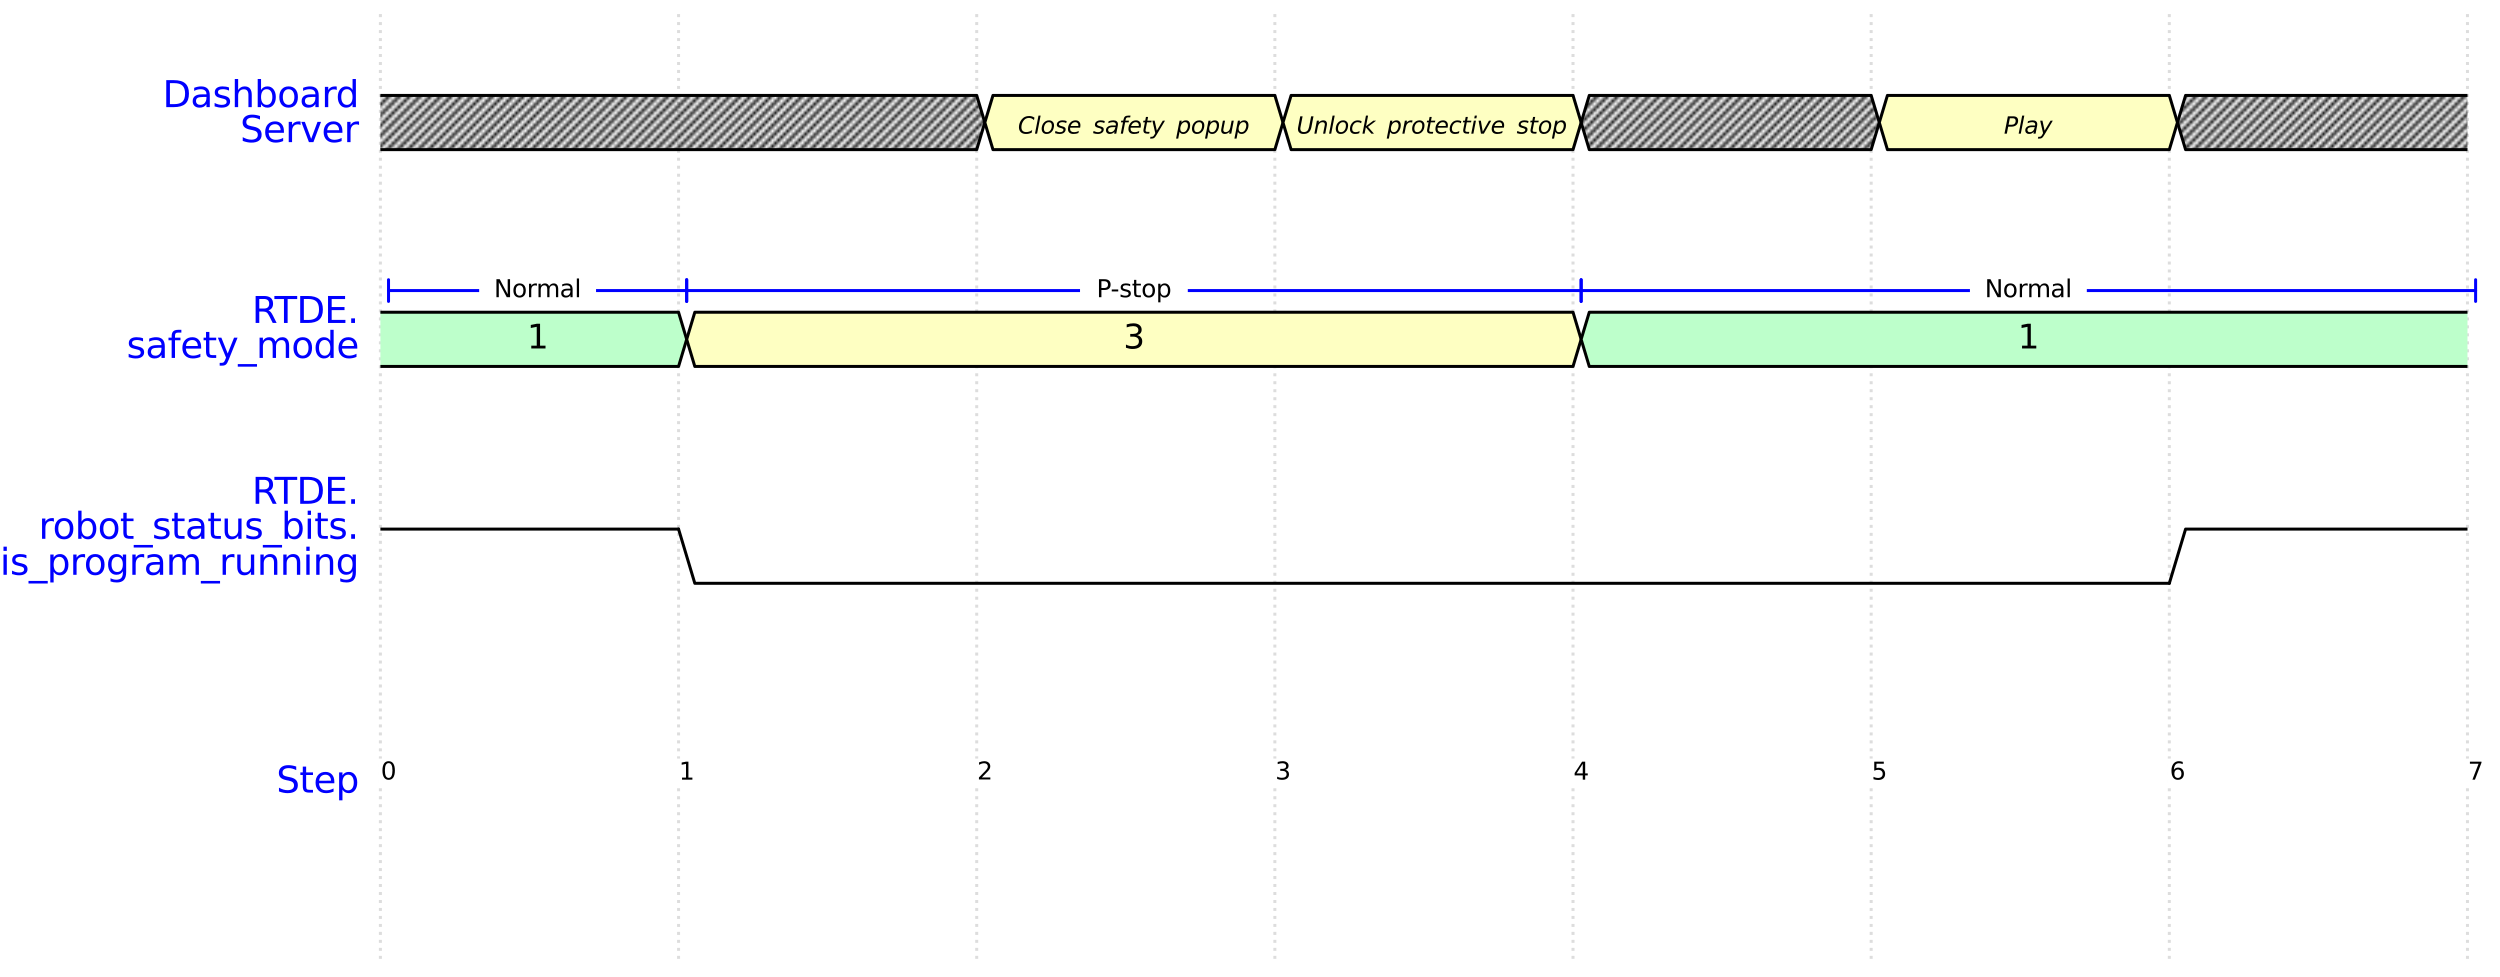 <?xml version="1.0" encoding="utf-8" standalone="no"?>
<!DOCTYPE svg PUBLIC "-//W3C//DTD SVG 1.1//EN"
  "http://www.w3.org/Graphics/SVG/1.1/DTD/svg11.dtd">
<svg xmlns:xlink="http://www.w3.org/1999/xlink" width="830.107pt" height="324.36pt" viewBox="0 0 830.107 324.36" xmlns="http://www.w3.org/2000/svg" version="1.1">
 <defs>
  <style type="text/css">*{stroke-linejoin: round; stroke-linecap: butt}</style>
 </defs>
 <g id="figure_1">
  <g id="patch_1">
   <path d="M 0 324.36 
L 830.107 324.36 
L 830.107 0 
L 0 0 
L 0 324.36 
z
" style="fill: none"/>
  </g>
  <g id="axes_1">
   <g id="line2d_1">
    <path d="M 126.308 4.68 
L 126.308 319.68 
" clip-path="url(#pee017ed6ee)" style="fill: none; stroke-dasharray: 1,1.65; stroke-dashoffset: 0; stroke: #dddddd"/>
   </g>
   <g id="line2d_2">
    <path d="M 225.308 4.68 
L 225.308 319.68 
" clip-path="url(#pee017ed6ee)" style="fill: none; stroke-dasharray: 1,1.65; stroke-dashoffset: 0; stroke: #dddddd"/>
   </g>
   <g id="line2d_3">
    <path d="M 324.308 4.68 
L 324.308 319.68 
" clip-path="url(#pee017ed6ee)" style="fill: none; stroke-dasharray: 1,1.65; stroke-dashoffset: 0; stroke: #dddddd"/>
   </g>
   <g id="line2d_4">
    <path d="M 423.308 4.68 
L 423.308 319.68 
" clip-path="url(#pee017ed6ee)" style="fill: none; stroke-dasharray: 1,1.65; stroke-dashoffset: 0; stroke: #dddddd"/>
   </g>
   <g id="line2d_5">
    <path d="M 522.308 4.68 
L 522.308 319.68 
" clip-path="url(#pee017ed6ee)" style="fill: none; stroke-dasharray: 1,1.65; stroke-dashoffset: 0; stroke: #dddddd"/>
   </g>
   <g id="line2d_6">
    <path d="M 621.308 4.68 
L 621.308 319.68 
" clip-path="url(#pee017ed6ee)" style="fill: none; stroke-dasharray: 1,1.65; stroke-dashoffset: 0; stroke: #dddddd"/>
   </g>
   <g id="line2d_7">
    <path d="M 720.308 4.68 
L 720.308 319.68 
" clip-path="url(#pee017ed6ee)" style="fill: none; stroke-dasharray: 1,1.65; stroke-dashoffset: 0; stroke: #dddddd"/>
   </g>
   <g id="line2d_8">
    <path d="M 819.308 4.68 
L 819.308 319.68 
" clip-path="url(#pee017ed6ee)" style="fill: none; stroke-dasharray: 1,1.65; stroke-dashoffset: 0; stroke: #dddddd"/>
   </g>
   <g id="patch_2">
    <path d="M 126.308 49.68 
L 324.308 49.68 
L 327.007 40.68 
L 324.308 31.68 
L 126.308 31.68 
" clip-path="url(#p386740a479)" style="fill: url(#hb11232ca9e); stroke: #000000; stroke-linecap: round"/>
   </g>
   <g id="patch_3">
    <path d="M 329.707 31.68 
L 327.007 40.68 
L 329.707 49.68 
L 423.308 49.68 
L 426.007 40.68 
L 423.308 31.68 
z
" clip-path="url(#p386740a479)" style="fill: #feffc2; stroke: #000000; stroke-linecap: round"/>
   </g>
   <g id="patch_4">
    <path d="M 428.707 31.68 
L 426.007 40.68 
L 428.707 49.68 
L 522.308 49.68 
L 525.008 40.68 
L 522.308 31.68 
z
" clip-path="url(#p386740a479)" style="fill: #feffc2; stroke: #000000; stroke-linecap: round"/>
   </g>
   <g id="patch_5">
    <path d="M 527.707 31.68 
L 525.008 40.68 
L 527.707 49.68 
L 621.308 49.68 
L 624.008 40.68 
L 621.308 31.68 
z
" clip-path="url(#p386740a479)" style="fill: url(#hb11232ca9e); stroke: #000000; stroke-linecap: round"/>
   </g>
   <g id="patch_6">
    <path d="M 626.707 31.68 
L 624.008 40.68 
L 626.707 49.68 
L 720.308 49.68 
L 723.008 40.68 
L 720.308 31.68 
z
" clip-path="url(#p386740a479)" style="fill: #feffc2; stroke: #000000; stroke-linecap: round"/>
   </g>
   <g id="patch_7">
    <path d="M 819.308 31.68 
L 725.707 31.68 
L 723.008 40.68 
L 725.707 49.68 
L 819.308 49.68 
" clip-path="url(#p386740a479)" style="fill: url(#hb11232ca9e); stroke: #000000; stroke-linecap: round"/>
   </g>
   <g id="patch_8">
    <path d="M 126.308 121.68 
L 225.308 121.68 
L 228.007 112.68 
L 225.308 103.68 
L 126.308 103.68 
" clip-path="url(#p386740a479)" style="fill: #bdffcb; stroke: #000000; stroke-linecap: round"/>
   </g>
   <g id="patch_9">
    <path d="M 230.708 103.68 
L 228.007 112.68 
L 230.708 121.68 
L 522.308 121.68 
L 525.008 112.68 
L 522.308 103.68 
z
" clip-path="url(#p386740a479)" style="fill: #feffc2; stroke: #000000; stroke-linecap: round"/>
   </g>
   <g id="patch_10">
    <path d="M 819.308 103.68 
L 527.707 103.68 
L 525.008 112.68 
L 527.707 121.68 
L 819.308 121.68 
" clip-path="url(#p386740a479)" style="fill: #bdffcb; stroke: #000000; stroke-linecap: round"/>
   </g>
   <g id="line2d_9">
    <path d="M 126.308 175.68 
L 225.308 175.68 
" clip-path="url(#p386740a479)" style="fill: none; stroke: #000000; stroke-linecap: round"/>
   </g>
   <g id="line2d_10">
    <path d="M 225.308 175.68 
L 230.708 193.68 
L 720.308 193.68 
" clip-path="url(#p386740a479)" style="fill: none; stroke: #000000; stroke-linecap: round"/>
   </g>
   <g id="line2d_11">
    <path d="M 720.308 193.68 
L 725.707 175.68 
L 819.308 175.68 
" clip-path="url(#p386740a479)" style="fill: none; stroke: #000000; stroke-linecap: round"/>
   </g>
   <g id="line2d_12">
    <path d="M 129.007 96.48 
L 228.007 96.48 
" clip-path="url(#pee017ed6ee)" style="fill: none; stroke: #0000ff; stroke-linecap: round"/>
   </g>
   <g id="line2d_13">
    <path d="M 129.007 100.08 
L 129.007 92.88 
" clip-path="url(#pee017ed6ee)" style="fill: none; stroke: #0000ff; stroke-linecap: round"/>
   </g>
   <g id="line2d_14">
    <path d="M 228.007 100.08 
L 228.007 92.88 
" clip-path="url(#pee017ed6ee)" style="fill: none; stroke: #0000ff; stroke-linecap: round"/>
   </g>
   <g id="line2d_15">
    <path d="M 228.007 96.48 
L 525.008 96.48 
" clip-path="url(#pee017ed6ee)" style="fill: none; stroke: #0000ff; stroke-linecap: round"/>
   </g>
   <g id="line2d_16">
    <path d="M 228.007 100.08 
L 228.007 92.88 
" clip-path="url(#pee017ed6ee)" style="fill: none; stroke: #0000ff; stroke-linecap: round"/>
   </g>
   <g id="line2d_17">
    <path d="M 525.008 100.08 
L 525.008 92.88 
" clip-path="url(#pee017ed6ee)" style="fill: none; stroke: #0000ff; stroke-linecap: round"/>
   </g>
   <g id="line2d_18">
    <path d="M 525.008 96.48 
L 822.008 96.48 
" clip-path="url(#pee017ed6ee)" style="fill: none; stroke: #0000ff; stroke-linecap: round"/>
   </g>
   <g id="line2d_19">
    <path d="M 525.008 100.08 
L 525.008 92.88 
" clip-path="url(#pee017ed6ee)" style="fill: none; stroke: #0000ff; stroke-linecap: round"/>
   </g>
   <g id="line2d_20">
    <path d="M 822.008 100.08 
L 822.008 92.88 
" clip-path="url(#pee017ed6ee)" style="fill: none; stroke: #0000ff; stroke-linecap: round"/>
   </g>
   <g id="text_1">
    <!-- Dashboard -->
    <g style="fill: #0000ff" transform="translate(54.002 35.571) scale(0.12 -0.12)">
     <defs>
      <path id="DejaVuSans-44" d="M 1259 4147 
L 1259 519 
L 2022 519 
Q 2988 519 3436 956 
Q 3884 1394 3884 2338 
Q 3884 3275 3436 3711 
Q 2988 4147 2022 4147 
L 1259 4147 
z
M 628 4666 
L 1925 4666 
Q 3281 4666 3915 4102 
Q 4550 3538 4550 2338 
Q 4550 1131 3912 565 
Q 3275 0 1925 0 
L 628 0 
L 628 4666 
z
" transform="scale(0.016)"/>
      <path id="DejaVuSans-61" d="M 2194 1759 
Q 1497 1759 1228 1600 
Q 959 1441 959 1056 
Q 959 750 1161 570 
Q 1363 391 1709 391 
Q 2188 391 2477 730 
Q 2766 1069 2766 1631 
L 2766 1759 
L 2194 1759 
z
M 3341 1997 
L 3341 0 
L 2766 0 
L 2766 531 
Q 2569 213 2275 61 
Q 1981 -91 1556 -91 
Q 1019 -91 701 211 
Q 384 513 384 1019 
Q 384 1609 779 1909 
Q 1175 2209 1959 2209 
L 2766 2209 
L 2766 2266 
Q 2766 2663 2505 2880 
Q 2244 3097 1772 3097 
Q 1472 3097 1187 3025 
Q 903 2953 641 2809 
L 641 3341 
Q 956 3463 1253 3523 
Q 1550 3584 1831 3584 
Q 2591 3584 2966 3190 
Q 3341 2797 3341 1997 
z
" transform="scale(0.016)"/>
      <path id="DejaVuSans-73" d="M 2834 3397 
L 2834 2853 
Q 2591 2978 2328 3040 
Q 2066 3103 1784 3103 
Q 1356 3103 1142 2972 
Q 928 2841 928 2578 
Q 928 2378 1081 2264 
Q 1234 2150 1697 2047 
L 1894 2003 
Q 2506 1872 2764 1633 
Q 3022 1394 3022 966 
Q 3022 478 2636 193 
Q 2250 -91 1575 -91 
Q 1294 -91 989 -36 
Q 684 19 347 128 
L 347 722 
Q 666 556 975 473 
Q 1284 391 1588 391 
Q 1994 391 2212 530 
Q 2431 669 2431 922 
Q 2431 1156 2273 1281 
Q 2116 1406 1581 1522 
L 1381 1569 
Q 847 1681 609 1914 
Q 372 2147 372 2553 
Q 372 3047 722 3315 
Q 1072 3584 1716 3584 
Q 2034 3584 2315 3537 
Q 2597 3491 2834 3397 
z
" transform="scale(0.016)"/>
      <path id="DejaVuSans-68" d="M 3513 2113 
L 3513 0 
L 2938 0 
L 2938 2094 
Q 2938 2591 2744 2837 
Q 2550 3084 2163 3084 
Q 1697 3084 1428 2787 
Q 1159 2491 1159 1978 
L 1159 0 
L 581 0 
L 581 4863 
L 1159 4863 
L 1159 2956 
Q 1366 3272 1645 3428 
Q 1925 3584 2291 3584 
Q 2894 3584 3203 3211 
Q 3513 2838 3513 2113 
z
" transform="scale(0.016)"/>
      <path id="DejaVuSans-62" d="M 3116 1747 
Q 3116 2381 2855 2742 
Q 2594 3103 2138 3103 
Q 1681 3103 1420 2742 
Q 1159 2381 1159 1747 
Q 1159 1113 1420 752 
Q 1681 391 2138 391 
Q 2594 391 2855 752 
Q 3116 1113 3116 1747 
z
M 1159 2969 
Q 1341 3281 1617 3432 
Q 1894 3584 2278 3584 
Q 2916 3584 3314 3078 
Q 3713 2572 3713 1747 
Q 3713 922 3314 415 
Q 2916 -91 2278 -91 
Q 1894 -91 1617 61 
Q 1341 213 1159 525 
L 1159 0 
L 581 0 
L 581 4863 
L 1159 4863 
L 1159 2969 
z
" transform="scale(0.016)"/>
      <path id="DejaVuSans-6f" d="M 1959 3097 
Q 1497 3097 1228 2736 
Q 959 2375 959 1747 
Q 959 1119 1226 758 
Q 1494 397 1959 397 
Q 2419 397 2687 759 
Q 2956 1122 2956 1747 
Q 2956 2369 2687 2733 
Q 2419 3097 1959 3097 
z
M 1959 3584 
Q 2709 3584 3137 3096 
Q 3566 2609 3566 1747 
Q 3566 888 3137 398 
Q 2709 -91 1959 -91 
Q 1206 -91 779 398 
Q 353 888 353 1747 
Q 353 2609 779 3096 
Q 1206 3584 1959 3584 
z
" transform="scale(0.016)"/>
      <path id="DejaVuSans-72" d="M 2631 2963 
Q 2534 3019 2420 3045 
Q 2306 3072 2169 3072 
Q 1681 3072 1420 2755 
Q 1159 2438 1159 1844 
L 1159 0 
L 581 0 
L 581 3500 
L 1159 3500 
L 1159 2956 
Q 1341 3275 1631 3429 
Q 1922 3584 2338 3584 
Q 2397 3584 2469 3576 
Q 2541 3569 2628 3553 
L 2631 2963 
z
" transform="scale(0.016)"/>
      <path id="DejaVuSans-64" d="M 2906 2969 
L 2906 4863 
L 3481 4863 
L 3481 0 
L 2906 0 
L 2906 525 
Q 2725 213 2448 61 
Q 2172 -91 1784 -91 
Q 1150 -91 751 415 
Q 353 922 353 1747 
Q 353 2572 751 3078 
Q 1150 3584 1784 3584 
Q 2172 3584 2448 3432 
Q 2725 3281 2906 2969 
z
M 947 1747 
Q 947 1113 1208 752 
Q 1469 391 1925 391 
Q 2381 391 2643 752 
Q 2906 1113 2906 1747 
Q 2906 2381 2643 2742 
Q 2381 3103 1925 3103 
Q 1469 3103 1208 2742 
Q 947 2381 947 1747 
z
" transform="scale(0.016)"/>
     </defs>
     <use xlink:href="#DejaVuSans-44"/>
     <use xlink:href="#DejaVuSans-61" x="77.002"/>
     <use xlink:href="#DejaVuSans-73" x="138.281"/>
     <use xlink:href="#DejaVuSans-68" x="190.381"/>
     <use xlink:href="#DejaVuSans-62" x="253.76"/>
     <use xlink:href="#DejaVuSans-6f" x="317.236"/>
     <use xlink:href="#DejaVuSans-61" x="378.418"/>
     <use xlink:href="#DejaVuSans-72" x="439.697"/>
     <use xlink:href="#DejaVuSans-64" x="479.061"/>
    </g>
    <!-- Server -->
    <g style="fill: #0000ff" transform="translate(79.753 47.184) scale(0.12 -0.12)">
     <defs>
      <path id="DejaVuSans-53" d="M 3425 4513 
L 3425 3897 
Q 3066 4069 2747 4153 
Q 2428 4238 2131 4238 
Q 1616 4238 1336 4038 
Q 1056 3838 1056 3469 
Q 1056 3159 1242 3001 
Q 1428 2844 1947 2747 
L 2328 2669 
Q 3034 2534 3370 2195 
Q 3706 1856 3706 1288 
Q 3706 609 3251 259 
Q 2797 -91 1919 -91 
Q 1588 -91 1214 -16 
Q 841 59 441 206 
L 441 856 
Q 825 641 1194 531 
Q 1563 422 1919 422 
Q 2459 422 2753 634 
Q 3047 847 3047 1241 
Q 3047 1584 2836 1778 
Q 2625 1972 2144 2069 
L 1759 2144 
Q 1053 2284 737 2584 
Q 422 2884 422 3419 
Q 422 4038 858 4394 
Q 1294 4750 2059 4750 
Q 2388 4750 2728 4690 
Q 3069 4631 3425 4513 
z
" transform="scale(0.016)"/>
      <path id="DejaVuSans-65" d="M 3597 1894 
L 3597 1613 
L 953 1613 
Q 991 1019 1311 708 
Q 1631 397 2203 397 
Q 2534 397 2845 478 
Q 3156 559 3463 722 
L 3463 178 
Q 3153 47 2828 -22 
Q 2503 -91 2169 -91 
Q 1331 -91 842 396 
Q 353 884 353 1716 
Q 353 2575 817 3079 
Q 1281 3584 2069 3584 
Q 2775 3584 3186 3129 
Q 3597 2675 3597 1894 
z
M 3022 2063 
Q 3016 2534 2758 2815 
Q 2500 3097 2075 3097 
Q 1594 3097 1305 2825 
Q 1016 2553 972 2059 
L 3022 2063 
z
" transform="scale(0.016)"/>
      <path id="DejaVuSans-76" d="M 191 3500 
L 800 3500 
L 1894 563 
L 2988 3500 
L 3597 3500 
L 2284 0 
L 1503 0 
L 191 3500 
z
" transform="scale(0.016)"/>
     </defs>
     <use xlink:href="#DejaVuSans-53"/>
     <use xlink:href="#DejaVuSans-65" x="63.477"/>
     <use xlink:href="#DejaVuSans-72" x="125"/>
     <use xlink:href="#DejaVuSans-76" x="166.113"/>
     <use xlink:href="#DejaVuSans-65" x="225.293"/>
     <use xlink:href="#DejaVuSans-72" x="286.816"/>
    </g>
   </g>
   <g id="text_2">
    <!-- $_{Close}$ $_{safety}$ $_{popup}$ -->
    <g transform="translate(337.897 42.593) scale(0.11 -0.11)">
     <defs>
      <path id="DejaVuSans-Oblique-43" d="M 4447 4306 
L 4319 3641 
Q 4019 3944 3683 4091 
Q 3347 4238 2956 4238 
Q 2422 4238 2017 3981 
Q 1613 3725 1319 3200 
Q 1131 2863 1032 2486 
Q 934 2109 934 1728 
Q 934 1091 1264 756 
Q 1594 422 2222 422 
Q 2656 422 3056 561 
Q 3456 700 3834 978 
L 3688 231 
Q 3316 72 2936 -9 
Q 2556 -91 2175 -91 
Q 1278 -91 773 396 
Q 269 884 269 1753 
Q 269 2309 461 2846 
Q 653 3384 1013 3828 
Q 1394 4300 1883 4525 
Q 2372 4750 3022 4750 
Q 3422 4750 3780 4639 
Q 4138 4528 4447 4306 
z
" transform="scale(0.016)"/>
      <path id="DejaVuSans-Oblique-6c" d="M 1172 4863 
L 1747 4863 
L 800 0 
L 225 0 
L 1172 4863 
z
" transform="scale(0.016)"/>
      <path id="DejaVuSans-Oblique-6f" d="M 1625 -91 
Q 1009 -91 651 289 
Q 294 669 294 1325 
Q 294 1706 417 2101 
Q 541 2497 738 2766 
Q 1047 3184 1428 3384 
Q 1809 3584 2291 3584 
Q 2888 3584 3255 3212 
Q 3622 2841 3622 2241 
Q 3622 1825 3500 1412 
Q 3378 1000 3181 728 
Q 2875 309 2494 109 
Q 2113 -91 1625 -91 
z
M 891 1344 
Q 891 869 1089 633 
Q 1288 397 1691 397 
Q 2269 397 2648 901 
Q 3028 1406 3028 2181 
Q 3028 2634 2825 2865 
Q 2622 3097 2228 3097 
Q 1903 3097 1650 2945 
Q 1397 2794 1197 2484 
Q 1050 2253 970 1956 
Q 891 1659 891 1344 
z
" transform="scale(0.016)"/>
      <path id="DejaVuSans-Oblique-73" d="M 3200 3397 
L 3091 2853 
Q 2863 2978 2609 3040 
Q 2356 3103 2088 3103 
Q 1634 3103 1373 2948 
Q 1113 2794 1113 2528 
Q 1113 2219 1719 2053 
Q 1766 2041 1788 2034 
L 1972 1978 
Q 2547 1819 2739 1644 
Q 2931 1469 2931 1166 
Q 2931 609 2489 259 
Q 2047 -91 1331 -91 
Q 1053 -91 747 -37 
Q 441 16 72 128 
L 184 722 
Q 500 559 806 475 
Q 1113 391 1394 391 
Q 1816 391 2080 572 
Q 2344 753 2344 1031 
Q 2344 1331 1650 1516 
L 1591 1531 
L 1394 1581 
Q 956 1697 753 1886 
Q 550 2075 550 2369 
Q 550 2928 970 3256 
Q 1391 3584 2113 3584 
Q 2397 3584 2667 3537 
Q 2938 3491 3200 3397 
z
" transform="scale(0.016)"/>
      <path id="DejaVuSans-Oblique-65" d="M 3078 2063 
Q 3088 2113 3092 2166 
Q 3097 2219 3097 2272 
Q 3097 2653 2873 2875 
Q 2650 3097 2266 3097 
Q 1838 3097 1509 2826 
Q 1181 2556 1013 2059 
L 3078 2063 
z
M 3578 1613 
L 903 1613 
Q 884 1494 878 1425 
Q 872 1356 872 1306 
Q 872 872 1139 634 
Q 1406 397 1894 397 
Q 2269 397 2603 481 
Q 2938 566 3225 728 
L 3116 159 
Q 2806 34 2476 -28 
Q 2147 -91 1806 -91 
Q 1078 -91 686 257 
Q 294 606 294 1247 
Q 294 1794 489 2264 
Q 684 2734 1063 3103 
Q 1306 3334 1642 3459 
Q 1978 3584 2356 3584 
Q 2950 3584 3301 3228 
Q 3653 2872 3653 2272 
Q 3653 2128 3634 1964 
Q 3616 1800 3578 1613 
z
" transform="scale(0.016)"/>
      <path id="DejaVuSans-20" transform="scale(0.016)"/>
      <path id="DejaVuSans-Oblique-61" d="M 3438 1997 
L 3047 0 
L 2472 0 
L 2578 531 
Q 2325 219 2001 64 
Q 1678 -91 1281 -91 
Q 834 -91 548 182 
Q 263 456 263 884 
Q 263 1497 752 1853 
Q 1241 2209 2100 2209 
L 2900 2209 
L 2931 2363 
Q 2938 2388 2941 2417 
Q 2944 2447 2944 2509 
Q 2944 2788 2717 2942 
Q 2491 3097 2081 3097 
Q 1800 3097 1504 3025 
Q 1209 2953 897 2809 
L 997 3341 
Q 1322 3463 1633 3523 
Q 1944 3584 2234 3584 
Q 2853 3584 3176 3315 
Q 3500 3047 3500 2534 
Q 3500 2431 3484 2292 
Q 3469 2153 3438 1997 
z
M 2816 1759 
L 2241 1759 
Q 1534 1759 1195 1570 
Q 856 1381 856 984 
Q 856 709 1029 553 
Q 1203 397 1509 397 
Q 1978 397 2328 733 
Q 2678 1069 2791 1631 
L 2816 1759 
z
" transform="scale(0.016)"/>
      <path id="DejaVuSans-Oblique-66" d="M 3059 4863 
L 2969 4384 
L 2419 4384 
Q 2106 4384 1964 4261 
Q 1822 4138 1753 3809 
L 1691 3500 
L 2638 3500 
L 2553 3053 
L 1606 3053 
L 1013 0 
L 434 0 
L 1031 3053 
L 481 3053 
L 563 3500 
L 1113 3500 
L 1159 3744 
Q 1278 4363 1576 4613 
Q 1875 4863 2516 4863 
L 3059 4863 
z
" transform="scale(0.016)"/>
      <path id="DejaVuSans-Oblique-74" d="M 2706 3500 
L 2619 3053 
L 1472 3053 
L 1100 1153 
Q 1081 1047 1072 975 
Q 1063 903 1063 863 
Q 1063 663 1183 572 
Q 1303 481 1569 481 
L 2150 481 
L 2053 0 
L 1503 0 
Q 991 0 739 200 
Q 488 400 488 806 
Q 488 878 497 964 
Q 506 1050 525 1153 
L 897 3053 
L 409 3053 
L 500 3500 
L 978 3500 
L 1172 4494 
L 1747 4494 
L 1556 3500 
L 2706 3500 
z
" transform="scale(0.016)"/>
      <path id="DejaVuSans-Oblique-79" d="M 1588 -325 
Q 1188 -997 936 -1164 
Q 684 -1331 294 -1331 
L -159 -1331 
L -63 -850 
L 269 -850 
Q 509 -850 678 -719 
Q 847 -588 1056 -206 
L 1234 128 
L 459 3500 
L 1069 3500 
L 1650 819 
L 3256 3500 
L 3859 3500 
L 1588 -325 
z
" transform="scale(0.016)"/>
      <path id="DejaVuSans-Oblique-70" d="M 3175 2156 
Q 3175 2616 2975 2859 
Q 2775 3103 2400 3103 
Q 2144 3103 1911 2972 
Q 1678 2841 1497 2591 
Q 1319 2344 1212 1994 
Q 1106 1644 1106 1300 
Q 1106 863 1306 627 
Q 1506 391 1875 391 
Q 2147 391 2380 519 
Q 2613 647 2778 891 
Q 2956 1147 3065 1494 
Q 3175 1841 3175 2156 
z
M 1394 2969 
Q 1625 3272 1939 3428 
Q 2253 3584 2638 3584 
Q 3175 3584 3472 3232 
Q 3769 2881 3769 2247 
Q 3769 1728 3584 1258 
Q 3400 788 3053 416 
Q 2822 169 2531 39 
Q 2241 -91 1919 -91 
Q 1547 -91 1294 64 
Q 1041 219 916 525 
L 556 -1331 
L -19 -1331 
L 922 3500 
L 1497 3500 
L 1394 2969 
z
" transform="scale(0.016)"/>
      <path id="DejaVuSans-Oblique-75" d="M 428 1388 
L 838 3500 
L 1416 3500 
L 1006 1409 
Q 975 1256 961 1147 
Q 947 1038 947 966 
Q 947 700 1109 554 
Q 1272 409 1569 409 
Q 2031 409 2368 721 
Q 2706 1034 2809 1563 
L 3194 3500 
L 3769 3500 
L 3091 0 
L 2516 0 
L 2631 550 
Q 2388 244 2052 76 
Q 1716 -91 1338 -91 
Q 878 -91 622 161 
Q 366 413 366 863 
Q 366 956 381 1097 
Q 397 1238 428 1388 
z
" transform="scale(0.016)"/>
     </defs>
     <use xlink:href="#DejaVuSans-Oblique-43" transform="translate(0.957 -16.189) scale(0.7)"/>
     <use xlink:href="#DejaVuSans-Oblique-6c" transform="translate(49.834 -16.189) scale(0.7)"/>
     <use xlink:href="#DejaVuSans-Oblique-6f" transform="translate(69.282 -16.189) scale(0.7)"/>
     <use xlink:href="#DejaVuSans-Oblique-73" transform="translate(112.109 -16.189) scale(0.7)"/>
     <use xlink:href="#DejaVuSans-Oblique-65" transform="translate(148.579 -16.189) scale(0.7)"/>
     <use xlink:href="#DejaVuSans-20" transform="translate(194.38 0.217)"/>
     <use xlink:href="#DejaVuSans-Oblique-73" transform="translate(227.124 -16.189) scale(0.7)"/>
     <use xlink:href="#DejaVuSans-Oblique-61" transform="translate(263.594 -16.189) scale(0.7)"/>
     <use xlink:href="#DejaVuSans-Oblique-66" transform="translate(306.489 -16.189) scale(0.7)"/>
     <use xlink:href="#DejaVuSans-Oblique-65" transform="translate(331.133 -16.189) scale(0.7)"/>
     <use xlink:href="#DejaVuSans-Oblique-74" transform="translate(374.199 -16.189) scale(0.7)"/>
     <use xlink:href="#DejaVuSans-Oblique-79" transform="translate(401.646 -16.189) scale(0.7)"/>
     <use xlink:href="#DejaVuSans-20" transform="translate(445.806 0.217)"/>
     <use xlink:href="#DejaVuSans-Oblique-70" transform="translate(478.55 -16.189) scale(0.7)"/>
     <use xlink:href="#DejaVuSans-Oblique-6f" transform="translate(522.983 -16.189) scale(0.7)"/>
     <use xlink:href="#DejaVuSans-Oblique-70" transform="translate(565.811 -16.189) scale(0.7)"/>
     <use xlink:href="#DejaVuSans-Oblique-75" transform="translate(610.244 -16.189) scale(0.7)"/>
     <use xlink:href="#DejaVuSans-Oblique-70" transform="translate(654.609 -16.189) scale(0.7)"/>
    </g>
   </g>
   <g id="text_3">
    <!-- $_{Unlock}$ $_{protective}$ $_{stop}$ -->
    <g transform="translate(430.408 42.593) scale(0.11 -0.11)">
     <defs>
      <path id="DejaVuSans-Oblique-55" d="M 991 4666 
L 1625 4666 
L 1075 1831 
Q 1041 1641 1027 1517 
Q 1013 1394 1013 1300 
Q 1013 869 1253 645 
Q 1494 422 1959 422 
Q 2563 422 2898 753 
Q 3234 1084 3378 1831 
L 3928 4666 
L 4563 4666 
L 4000 1753 
Q 3816 809 3300 359 
Q 2784 -91 1888 -91 
Q 1188 -91 780 261 
Q 372 613 372 1216 
Q 372 1325 387 1461 
Q 403 1597 434 1753 
L 991 4666 
z
" transform="scale(0.016)"/>
      <path id="DejaVuSans-Oblique-6e" d="M 3566 2113 
L 3156 0 
L 2578 0 
L 2988 2091 
Q 3016 2238 3031 2350 
Q 3047 2463 3047 2528 
Q 3047 2791 2881 2937 
Q 2716 3084 2419 3084 
Q 1956 3084 1622 2776 
Q 1288 2469 1184 1941 
L 800 0 
L 225 0 
L 903 3500 
L 1478 3500 
L 1363 2950 
Q 1603 3253 1940 3418 
Q 2278 3584 2650 3584 
Q 3113 3584 3367 3334 
Q 3622 3084 3622 2631 
Q 3622 2519 3608 2391 
Q 3594 2263 3566 2113 
z
" transform="scale(0.016)"/>
      <path id="DejaVuSans-Oblique-63" d="M 3431 3366 
L 3316 2797 
Q 3109 2947 2876 3022 
Q 2644 3097 2394 3097 
Q 2119 3097 1870 3000 
Q 1622 2903 1453 2725 
Q 1184 2453 1037 2087 
Q 891 1722 891 1331 
Q 891 859 1127 628 
Q 1363 397 1844 397 
Q 2081 397 2348 469 
Q 2616 541 2906 684 
L 2797 116 
Q 2547 13 2283 -39 
Q 2019 -91 1741 -91 
Q 1044 -91 669 257 
Q 294 606 294 1253 
Q 294 1797 489 2255 
Q 684 2713 1069 3078 
Q 1331 3328 1684 3456 
Q 2038 3584 2456 3584 
Q 2700 3584 2940 3529 
Q 3181 3475 3431 3366 
z
" transform="scale(0.016)"/>
      <path id="DejaVuSans-Oblique-6b" d="M 1172 4863 
L 1747 4863 
L 1197 2028 
L 3169 3500 
L 3916 3500 
L 1716 1825 
L 3322 0 
L 2625 0 
L 1131 1709 
L 800 0 
L 225 0 
L 1172 4863 
z
" transform="scale(0.016)"/>
      <path id="DejaVuSans-Oblique-72" d="M 2853 2969 
Q 2766 3016 2653 3041 
Q 2541 3066 2413 3066 
Q 1953 3066 1609 2717 
Q 1266 2369 1153 1784 
L 800 0 
L 225 0 
L 909 3500 
L 1484 3500 
L 1375 2956 
Q 1603 3259 1920 3421 
Q 2238 3584 2597 3584 
Q 2691 3584 2781 3573 
Q 2872 3563 2963 3538 
L 2853 2969 
z
" transform="scale(0.016)"/>
      <path id="DejaVuSans-Oblique-69" d="M 1172 4863 
L 1747 4863 
L 1606 4134 
L 1031 4134 
L 1172 4863 
z
M 909 3500 
L 1484 3500 
L 800 0 
L 225 0 
L 909 3500 
z
" transform="scale(0.016)"/>
      <path id="DejaVuSans-Oblique-76" d="M 459 3500 
L 1069 3500 
L 1581 525 
L 3256 3500 
L 3866 3500 
L 1875 0 
L 1100 0 
L 459 3500 
z
" transform="scale(0.016)"/>
     </defs>
     <use xlink:href="#DejaVuSans-Oblique-55" transform="translate(0.957 -16.189) scale(0.7)"/>
     <use xlink:href="#DejaVuSans-Oblique-6e" transform="translate(52.192 -16.189) scale(0.7)"/>
     <use xlink:href="#DejaVuSans-Oblique-6c" transform="translate(96.558 -16.189) scale(0.7)"/>
     <use xlink:href="#DejaVuSans-Oblique-6f" transform="translate(116.006 -16.189) scale(0.7)"/>
     <use xlink:href="#DejaVuSans-Oblique-63" transform="translate(158.833 -16.189) scale(0.7)"/>
     <use xlink:href="#DejaVuSans-Oblique-6b" transform="translate(197.319 -16.189) scale(0.7)"/>
     <use xlink:href="#DejaVuSans-20" transform="translate(240.591 0.217)"/>
     <use xlink:href="#DejaVuSans-Oblique-70" transform="translate(273.335 -16.189) scale(0.7)"/>
     <use xlink:href="#DejaVuSans-Oblique-72" transform="translate(317.769 -16.189) scale(0.7)"/>
     <use xlink:href="#DejaVuSans-Oblique-6f" transform="translate(346.548 -16.189) scale(0.7)"/>
     <use xlink:href="#DejaVuSans-Oblique-74" transform="translate(389.375 -16.189) scale(0.7)"/>
     <use xlink:href="#DejaVuSans-Oblique-65" transform="translate(416.821 -16.189) scale(0.7)"/>
     <use xlink:href="#DejaVuSans-Oblique-63" transform="translate(459.888 -16.189) scale(0.7)"/>
     <use xlink:href="#DejaVuSans-Oblique-74" transform="translate(498.374 -16.189) scale(0.7)"/>
     <use xlink:href="#DejaVuSans-Oblique-69" transform="translate(525.82 -16.189) scale(0.7)"/>
     <use xlink:href="#DejaVuSans-Oblique-76" transform="translate(545.269 -16.189) scale(0.7)"/>
     <use xlink:href="#DejaVuSans-Oblique-65" transform="translate(586.694 -16.189) scale(0.7)"/>
     <use xlink:href="#DejaVuSans-20" transform="translate(632.495 0.217)"/>
     <use xlink:href="#DejaVuSans-Oblique-73" transform="translate(665.239 -16.189) scale(0.7)"/>
     <use xlink:href="#DejaVuSans-Oblique-74" transform="translate(701.709 -16.189) scale(0.7)"/>
     <use xlink:href="#DejaVuSans-Oblique-6f" transform="translate(729.155 -16.189) scale(0.7)"/>
     <use xlink:href="#DejaVuSans-Oblique-70" transform="translate(771.982 -16.189) scale(0.7)"/>
    </g>
   </g>
   <g id="text_4">
    <!-- $_{Play}$ -->
    <g transform="translate(665.258 42.593) scale(0.11 -0.11)">
     <defs>
      <path id="DejaVuSans-Oblique-50" d="M 1081 4666 
L 2541 4666 
Q 3178 4666 3512 4369 
Q 3847 4072 3847 3500 
Q 3847 2731 3353 2303 
Q 2859 1875 1966 1875 
L 1172 1875 
L 806 0 
L 172 0 
L 1081 4666 
z
M 1613 4147 
L 1275 2394 
L 2069 2394 
Q 2606 2394 2893 2669 
Q 3181 2944 3181 3456 
Q 3181 3784 2986 3965 
Q 2791 4147 2438 4147 
L 1613 4147 
z
" transform="scale(0.016)"/>
     </defs>
     <use xlink:href="#DejaVuSans-Oblique-50" transform="translate(0.957 -16.189) scale(0.7)"/>
     <use xlink:href="#DejaVuSans-Oblique-6c" transform="translate(43.169 -16.189) scale(0.7)"/>
     <use xlink:href="#DejaVuSans-Oblique-61" transform="translate(62.617 -16.189) scale(0.7)"/>
     <use xlink:href="#DejaVuSans-Oblique-79" transform="translate(105.513 -16.189) scale(0.7)"/>
    </g>
   </g>
   <g id="text_5">
    <!-- RTDE. -->
    <g style="fill: #0000ff" transform="translate(83.674 107.237) scale(0.12 -0.12)">
     <defs>
      <path id="DejaVuSans-52" d="M 2841 2188 
Q 3044 2119 3236 1894 
Q 3428 1669 3622 1275 
L 4263 0 
L 3584 0 
L 2988 1197 
Q 2756 1666 2539 1819 
Q 2322 1972 1947 1972 
L 1259 1972 
L 1259 0 
L 628 0 
L 628 4666 
L 2053 4666 
Q 2853 4666 3247 4331 
Q 3641 3997 3641 3322 
Q 3641 2881 3436 2590 
Q 3231 2300 2841 2188 
z
M 1259 4147 
L 1259 2491 
L 2053 2491 
Q 2509 2491 2742 2702 
Q 2975 2913 2975 3322 
Q 2975 3731 2742 3939 
Q 2509 4147 2053 4147 
L 1259 4147 
z
" transform="scale(0.016)"/>
      <path id="DejaVuSans-54" d="M -19 4666 
L 3928 4666 
L 3928 4134 
L 2272 4134 
L 2272 0 
L 1638 0 
L 1638 4134 
L -19 4134 
L -19 4666 
z
" transform="scale(0.016)"/>
      <path id="DejaVuSans-45" d="M 628 4666 
L 3578 4666 
L 3578 4134 
L 1259 4134 
L 1259 2753 
L 3481 2753 
L 3481 2222 
L 1259 2222 
L 1259 531 
L 3634 531 
L 3634 0 
L 628 0 
L 628 4666 
z
" transform="scale(0.016)"/>
      <path id="DejaVuSans-2e" d="M 684 794 
L 1344 794 
L 1344 0 
L 684 0 
L 684 794 
z
" transform="scale(0.016)"/>
     </defs>
     <use xlink:href="#DejaVuSans-52"/>
     <use xlink:href="#DejaVuSans-54" x="62.232"/>
     <use xlink:href="#DejaVuSans-44" x="123.316"/>
     <use xlink:href="#DejaVuSans-45" x="200.318"/>
     <use xlink:href="#DejaVuSans-2e" x="263.502"/>
    </g>
    <!-- safety_mode -->
    <g style="fill: #0000ff" transform="translate(42.054 118.851) scale(0.12 -0.12)">
     <defs>
      <path id="DejaVuSans-66" d="M 2375 4863 
L 2375 4384 
L 1825 4384 
Q 1516 4384 1395 4259 
Q 1275 4134 1275 3809 
L 1275 3500 
L 2222 3500 
L 2222 3053 
L 1275 3053 
L 1275 0 
L 697 0 
L 697 3053 
L 147 3053 
L 147 3500 
L 697 3500 
L 697 3744 
Q 697 4328 969 4595 
Q 1241 4863 1831 4863 
L 2375 4863 
z
" transform="scale(0.016)"/>
      <path id="DejaVuSans-74" d="M 1172 4494 
L 1172 3500 
L 2356 3500 
L 2356 3053 
L 1172 3053 
L 1172 1153 
Q 1172 725 1289 603 
Q 1406 481 1766 481 
L 2356 481 
L 2356 0 
L 1766 0 
Q 1100 0 847 248 
Q 594 497 594 1153 
L 594 3053 
L 172 3053 
L 172 3500 
L 594 3500 
L 594 4494 
L 1172 4494 
z
" transform="scale(0.016)"/>
      <path id="DejaVuSans-79" d="M 2059 -325 
Q 1816 -950 1584 -1140 
Q 1353 -1331 966 -1331 
L 506 -1331 
L 506 -850 
L 844 -850 
Q 1081 -850 1212 -737 
Q 1344 -625 1503 -206 
L 1606 56 
L 191 3500 
L 800 3500 
L 1894 763 
L 2988 3500 
L 3597 3500 
L 2059 -325 
z
" transform="scale(0.016)"/>
      <path id="DejaVuSans-5f" d="M 3263 -1063 
L 3263 -1509 
L -63 -1509 
L -63 -1063 
L 3263 -1063 
z
" transform="scale(0.016)"/>
      <path id="DejaVuSans-6d" d="M 3328 2828 
Q 3544 3216 3844 3400 
Q 4144 3584 4550 3584 
Q 5097 3584 5394 3201 
Q 5691 2819 5691 2113 
L 5691 0 
L 5113 0 
L 5113 2094 
Q 5113 2597 4934 2840 
Q 4756 3084 4391 3084 
Q 3944 3084 3684 2787 
Q 3425 2491 3425 1978 
L 3425 0 
L 2847 0 
L 2847 2094 
Q 2847 2600 2669 2842 
Q 2491 3084 2119 3084 
Q 1678 3084 1418 2786 
Q 1159 2488 1159 1978 
L 1159 0 
L 581 0 
L 581 3500 
L 1159 3500 
L 1159 2956 
Q 1356 3278 1631 3431 
Q 1906 3584 2284 3584 
Q 2666 3584 2933 3390 
Q 3200 3197 3328 2828 
z
" transform="scale(0.016)"/>
     </defs>
     <use xlink:href="#DejaVuSans-73"/>
     <use xlink:href="#DejaVuSans-61" x="52.1"/>
     <use xlink:href="#DejaVuSans-66" x="113.379"/>
     <use xlink:href="#DejaVuSans-65" x="148.584"/>
     <use xlink:href="#DejaVuSans-74" x="210.107"/>
     <use xlink:href="#DejaVuSans-79" x="249.316"/>
     <use xlink:href="#DejaVuSans-5f" x="308.496"/>
     <use xlink:href="#DejaVuSans-6d" x="358.496"/>
     <use xlink:href="#DejaVuSans-6f" x="455.908"/>
     <use xlink:href="#DejaVuSans-64" x="517.09"/>
     <use xlink:href="#DejaVuSans-65" x="580.566"/>
    </g>
   </g>
   <g id="text_6">
    <!-- 1 -->
    <g transform="translate(175.008 115.715) scale(0.11 -0.11)">
     <defs>
      <path id="DejaVuSans-31" d="M 794 531 
L 1825 531 
L 1825 4091 
L 703 3866 
L 703 4441 
L 1819 4666 
L 2450 4666 
L 2450 531 
L 3481 531 
L 3481 0 
L 794 0 
L 794 531 
z
" transform="scale(0.016)"/>
     </defs>
     <use xlink:href="#DejaVuSans-31"/>
    </g>
   </g>
   <g id="text_7">
    <!-- 3 -->
    <g transform="translate(373.008 115.715) scale(0.11 -0.11)">
     <defs>
      <path id="DejaVuSans-33" d="M 2597 2516 
Q 3050 2419 3304 2112 
Q 3559 1806 3559 1356 
Q 3559 666 3084 287 
Q 2609 -91 1734 -91 
Q 1441 -91 1130 -33 
Q 819 25 488 141 
L 488 750 
Q 750 597 1062 519 
Q 1375 441 1716 441 
Q 2309 441 2620 675 
Q 2931 909 2931 1356 
Q 2931 1769 2642 2001 
Q 2353 2234 1838 2234 
L 1294 2234 
L 1294 2753 
L 1863 2753 
Q 2328 2753 2575 2939 
Q 2822 3125 2822 3475 
Q 2822 3834 2567 4026 
Q 2313 4219 1838 4219 
Q 1578 4219 1281 4162 
Q 984 4106 628 3988 
L 628 4550 
Q 988 4650 1302 4700 
Q 1616 4750 1894 4750 
Q 2613 4750 3031 4423 
Q 3450 4097 3450 3541 
Q 3450 3153 3228 2886 
Q 3006 2619 2597 2516 
z
" transform="scale(0.016)"/>
     </defs>
     <use xlink:href="#DejaVuSans-33"/>
    </g>
   </g>
   <g id="text_8">
    <!-- 1 -->
    <g transform="translate(670.008 115.715) scale(0.11 -0.11)">
     <use xlink:href="#DejaVuSans-31"/>
    </g>
   </g>
   <g id="text_9">
    <!-- RTDE. -->
    <g style="fill: #0000ff" transform="translate(83.674 167.289) scale(0.12 -0.12)">
     <use xlink:href="#DejaVuSans-52"/>
     <use xlink:href="#DejaVuSans-54" x="62.232"/>
     <use xlink:href="#DejaVuSans-44" x="123.316"/>
     <use xlink:href="#DejaVuSans-45" x="200.318"/>
     <use xlink:href="#DejaVuSans-2e" x="263.502"/>
    </g>
    <!-- robot_status_bits. -->
    <g style="fill: #0000ff" transform="translate(12.846 178.903) scale(0.12 -0.12)">
     <defs>
      <path id="DejaVuSans-75" d="M 544 1381 
L 544 3500 
L 1119 3500 
L 1119 1403 
Q 1119 906 1312 657 
Q 1506 409 1894 409 
Q 2359 409 2629 706 
Q 2900 1003 2900 1516 
L 2900 3500 
L 3475 3500 
L 3475 0 
L 2900 0 
L 2900 538 
Q 2691 219 2414 64 
Q 2138 -91 1772 -91 
Q 1169 -91 856 284 
Q 544 659 544 1381 
z
M 1991 3584 
L 1991 3584 
z
" transform="scale(0.016)"/>
      <path id="DejaVuSans-69" d="M 603 3500 
L 1178 3500 
L 1178 0 
L 603 0 
L 603 3500 
z
M 603 4863 
L 1178 4863 
L 1178 4134 
L 603 4134 
L 603 4863 
z
" transform="scale(0.016)"/>
     </defs>
     <use xlink:href="#DejaVuSans-72"/>
     <use xlink:href="#DejaVuSans-6f" x="38.863"/>
     <use xlink:href="#DejaVuSans-62" x="100.045"/>
     <use xlink:href="#DejaVuSans-6f" x="163.521"/>
     <use xlink:href="#DejaVuSans-74" x="224.703"/>
     <use xlink:href="#DejaVuSans-5f" x="263.912"/>
     <use xlink:href="#DejaVuSans-73" x="313.912"/>
     <use xlink:href="#DejaVuSans-74" x="366.012"/>
     <use xlink:href="#DejaVuSans-61" x="405.221"/>
     <use xlink:href="#DejaVuSans-74" x="466.5"/>
     <use xlink:href="#DejaVuSans-75" x="505.709"/>
     <use xlink:href="#DejaVuSans-73" x="569.088"/>
     <use xlink:href="#DejaVuSans-5f" x="621.188"/>
     <use xlink:href="#DejaVuSans-62" x="671.188"/>
     <use xlink:href="#DejaVuSans-69" x="734.664"/>
     <use xlink:href="#DejaVuSans-74" x="762.447"/>
     <use xlink:href="#DejaVuSans-73" x="801.656"/>
     <use xlink:href="#DejaVuSans-2e" x="853.756"/>
    </g>
    <!-- is_program_running -->
    <g style="fill: #0000ff" transform="translate(0 190.851) scale(0.12 -0.12)">
     <defs>
      <path id="DejaVuSans-70" d="M 1159 525 
L 1159 -1331 
L 581 -1331 
L 581 3500 
L 1159 3500 
L 1159 2969 
Q 1341 3281 1617 3432 
Q 1894 3584 2278 3584 
Q 2916 3584 3314 3078 
Q 3713 2572 3713 1747 
Q 3713 922 3314 415 
Q 2916 -91 2278 -91 
Q 1894 -91 1617 61 
Q 1341 213 1159 525 
z
M 3116 1747 
Q 3116 2381 2855 2742 
Q 2594 3103 2138 3103 
Q 1681 3103 1420 2742 
Q 1159 2381 1159 1747 
Q 1159 1113 1420 752 
Q 1681 391 2138 391 
Q 2594 391 2855 752 
Q 3116 1113 3116 1747 
z
" transform="scale(0.016)"/>
      <path id="DejaVuSans-67" d="M 2906 1791 
Q 2906 2416 2648 2759 
Q 2391 3103 1925 3103 
Q 1463 3103 1205 2759 
Q 947 2416 947 1791 
Q 947 1169 1205 825 
Q 1463 481 1925 481 
Q 2391 481 2648 825 
Q 2906 1169 2906 1791 
z
M 3481 434 
Q 3481 -459 3084 -895 
Q 2688 -1331 1869 -1331 
Q 1566 -1331 1297 -1286 
Q 1028 -1241 775 -1147 
L 775 -588 
Q 1028 -725 1275 -790 
Q 1522 -856 1778 -856 
Q 2344 -856 2625 -561 
Q 2906 -266 2906 331 
L 2906 616 
Q 2728 306 2450 153 
Q 2172 0 1784 0 
Q 1141 0 747 490 
Q 353 981 353 1791 
Q 353 2603 747 3093 
Q 1141 3584 1784 3584 
Q 2172 3584 2450 3431 
Q 2728 3278 2906 2969 
L 2906 3500 
L 3481 3500 
L 3481 434 
z
" transform="scale(0.016)"/>
      <path id="DejaVuSans-6e" d="M 3513 2113 
L 3513 0 
L 2938 0 
L 2938 2094 
Q 2938 2591 2744 2837 
Q 2550 3084 2163 3084 
Q 1697 3084 1428 2787 
Q 1159 2491 1159 1978 
L 1159 0 
L 581 0 
L 581 3500 
L 1159 3500 
L 1159 2956 
Q 1366 3272 1645 3428 
Q 1925 3584 2291 3584 
Q 2894 3584 3203 3211 
Q 3513 2838 3513 2113 
z
" transform="scale(0.016)"/>
     </defs>
     <use xlink:href="#DejaVuSans-69"/>
     <use xlink:href="#DejaVuSans-73" x="27.783"/>
     <use xlink:href="#DejaVuSans-5f" x="79.883"/>
     <use xlink:href="#DejaVuSans-70" x="129.883"/>
     <use xlink:href="#DejaVuSans-72" x="193.359"/>
     <use xlink:href="#DejaVuSans-6f" x="232.223"/>
     <use xlink:href="#DejaVuSans-67" x="293.404"/>
     <use xlink:href="#DejaVuSans-72" x="356.881"/>
     <use xlink:href="#DejaVuSans-61" x="397.994"/>
     <use xlink:href="#DejaVuSans-6d" x="459.273"/>
     <use xlink:href="#DejaVuSans-5f" x="556.686"/>
     <use xlink:href="#DejaVuSans-72" x="606.686"/>
     <use xlink:href="#DejaVuSans-75" x="647.799"/>
     <use xlink:href="#DejaVuSans-6e" x="711.178"/>
     <use xlink:href="#DejaVuSans-6e" x="774.557"/>
     <use xlink:href="#DejaVuSans-69" x="837.936"/>
     <use xlink:href="#DejaVuSans-6e" x="865.719"/>
     <use xlink:href="#DejaVuSans-67" x="929.098"/>
    </g>
   </g>
   <g id="text_10">
    <!-- Step -->
    <g style="fill: #0000ff" transform="translate(91.783 263.184) scale(0.12 -0.12)">
     <use xlink:href="#DejaVuSans-53"/>
     <use xlink:href="#DejaVuSans-74" x="63.477"/>
     <use xlink:href="#DejaVuSans-65" x="102.686"/>
     <use xlink:href="#DejaVuSans-70" x="164.209"/>
    </g>
   </g>
   <g id="patch_11">
    <path d="M 159.103 101.28 
L 159.103 91.68 
L 197.911 91.68 
L 197.911 101.28 
z
" clip-path="url(#pee017ed6ee)" style="fill: #ffffff"/>
   </g>
   <g id="text_11">
    <!-- Normal -->
    <g transform="translate(164.034 98.688) scale(0.08 -0.08)">
     <defs>
      <path id="DejaVuSans-4e" d="M 628 4666 
L 1478 4666 
L 3547 763 
L 3547 4666 
L 4159 4666 
L 4159 0 
L 3309 0 
L 1241 3903 
L 1241 0 
L 628 0 
L 628 4666 
z
" transform="scale(0.016)"/>
      <path id="DejaVuSans-6c" d="M 603 4863 
L 1178 4863 
L 1178 0 
L 603 0 
L 603 4863 
z
" transform="scale(0.016)"/>
     </defs>
     <use xlink:href="#DejaVuSans-4e"/>
     <use xlink:href="#DejaVuSans-6f" x="74.805"/>
     <use xlink:href="#DejaVuSans-72" x="135.986"/>
     <use xlink:href="#DejaVuSans-6d" x="175.35"/>
     <use xlink:href="#DejaVuSans-61" x="272.762"/>
     <use xlink:href="#DejaVuSans-6c" x="334.041"/>
    </g>
   </g>
   <g id="patch_12">
    <path d="M 358.615 101.28 
L 358.615 91.68 
L 394.399 91.68 
L 394.399 101.28 
z
" clip-path="url(#pee017ed6ee)" style="fill: #ffffff"/>
   </g>
   <g id="text_12">
    <!-- P-stop -->
    <g transform="translate(364.104 98.688) scale(0.08 -0.08)">
     <defs>
      <path id="DejaVuSans-50" d="M 1259 4147 
L 1259 2394 
L 2053 2394 
Q 2494 2394 2734 2622 
Q 2975 2850 2975 3272 
Q 2975 3691 2734 3919 
Q 2494 4147 2053 4147 
L 1259 4147 
z
M 628 4666 
L 2053 4666 
Q 2838 4666 3239 4311 
Q 3641 3956 3641 3272 
Q 3641 2581 3239 2228 
Q 2838 1875 2053 1875 
L 1259 1875 
L 1259 0 
L 628 0 
L 628 4666 
z
" transform="scale(0.016)"/>
      <path id="DejaVuSans-2d" d="M 313 2009 
L 1997 2009 
L 1997 1497 
L 313 1497 
L 313 2009 
z
" transform="scale(0.016)"/>
     </defs>
     <use xlink:href="#DejaVuSans-50"/>
     <use xlink:href="#DejaVuSans-2d" x="58.053"/>
     <use xlink:href="#DejaVuSans-73" x="94.137"/>
     <use xlink:href="#DejaVuSans-74" x="146.236"/>
     <use xlink:href="#DejaVuSans-6f" x="185.445"/>
     <use xlink:href="#DejaVuSans-70" x="246.627"/>
    </g>
   </g>
   <g id="patch_13">
    <path d="M 654.104 101.28 
L 654.104 91.68 
L 692.912 91.68 
L 692.912 101.28 
z
" clip-path="url(#pee017ed6ee)" style="fill: #ffffff"/>
   </g>
   <g id="text_13">
    <!-- Normal -->
    <g transform="translate(659.034 98.688) scale(0.08 -0.08)">
     <use xlink:href="#DejaVuSans-4e"/>
     <use xlink:href="#DejaVuSans-6f" x="74.805"/>
     <use xlink:href="#DejaVuSans-72" x="135.986"/>
     <use xlink:href="#DejaVuSans-6d" x="175.35"/>
     <use xlink:href="#DejaVuSans-61" x="272.762"/>
     <use xlink:href="#DejaVuSans-6c" x="334.041"/>
    </g>
   </g>
   <g id="patch_14">
    <path d="M 125.588 261.48 
L 125.588 251.88 
L 132.428 251.88 
L 132.428 261.48 
z
" clip-path="url(#pee017ed6ee)" style="fill: #ffffff"/>
   </g>
   <g id="text_14">
    <!-- $0$ -->
    <g transform="translate(126.448 258.887) scale(0.08 -0.08)">
     <defs>
      <path id="DejaVuSans-30" d="M 2034 4250 
Q 1547 4250 1301 3770 
Q 1056 3291 1056 2328 
Q 1056 1369 1301 889 
Q 1547 409 2034 409 
Q 2525 409 2770 889 
Q 3016 1369 3016 2328 
Q 3016 3291 2770 3770 
Q 2525 4250 2034 4250 
z
M 2034 4750 
Q 2819 4750 3233 4129 
Q 3647 3509 3647 2328 
Q 3647 1150 3233 529 
Q 2819 -91 2034 -91 
Q 1250 -91 836 529 
Q 422 1150 422 2328 
Q 422 3509 836 4129 
Q 1250 4750 2034 4750 
z
" transform="scale(0.016)"/>
     </defs>
     <use xlink:href="#DejaVuSans-30" transform="translate(0 0.781)"/>
    </g>
   </g>
   <g id="patch_15">
    <path d="M 224.588 261.48 
L 224.588 251.88 
L 231.428 251.88 
L 231.428 261.48 
z
" clip-path="url(#pee017ed6ee)" style="fill: #ffffff"/>
   </g>
   <g id="text_15">
    <!-- $1$ -->
    <g transform="translate(225.447 258.887) scale(0.08 -0.08)">
     <use xlink:href="#DejaVuSans-31" transform="translate(0 0.094)"/>
    </g>
   </g>
   <g id="patch_16">
    <path d="M 323.587 261.48 
L 323.587 251.88 
L 330.428 251.88 
L 330.428 261.48 
z
" clip-path="url(#pee017ed6ee)" style="fill: #ffffff"/>
   </g>
   <g id="text_16">
    <!-- $2$ -->
    <g transform="translate(324.447 258.887) scale(0.08 -0.08)">
     <defs>
      <path id="DejaVuSans-32" d="M 1228 531 
L 3431 531 
L 3431 0 
L 469 0 
L 469 531 
Q 828 903 1448 1529 
Q 2069 2156 2228 2338 
Q 2531 2678 2651 2914 
Q 2772 3150 2772 3378 
Q 2772 3750 2511 3984 
Q 2250 4219 1831 4219 
Q 1534 4219 1204 4116 
Q 875 4013 500 3803 
L 500 4441 
Q 881 4594 1212 4672 
Q 1544 4750 1819 4750 
Q 2544 4750 2975 4387 
Q 3406 4025 3406 3419 
Q 3406 3131 3298 2873 
Q 3191 2616 2906 2266 
Q 2828 2175 2409 1742 
Q 1991 1309 1228 531 
z
" transform="scale(0.016)"/>
     </defs>
     <use xlink:href="#DejaVuSans-32" transform="translate(0 0.781)"/>
    </g>
   </g>
   <g id="patch_17">
    <path d="M 422.587 261.48 
L 422.587 251.88 
L 429.428 251.88 
L 429.428 261.48 
z
" clip-path="url(#pee017ed6ee)" style="fill: #ffffff"/>
   </g>
   <g id="text_17">
    <!-- $3$ -->
    <g transform="translate(423.447 258.887) scale(0.08 -0.08)">
     <use xlink:href="#DejaVuSans-33" transform="translate(0 0.781)"/>
    </g>
   </g>
   <g id="patch_18">
    <path d="M 521.587 261.48 
L 521.587 251.88 
L 528.428 251.88 
L 528.428 261.48 
z
" clip-path="url(#pee017ed6ee)" style="fill: #ffffff"/>
   </g>
   <g id="text_18">
    <!-- $4$ -->
    <g transform="translate(522.447 258.887) scale(0.08 -0.08)">
     <defs>
      <path id="DejaVuSans-34" d="M 2419 4116 
L 825 1625 
L 2419 1625 
L 2419 4116 
z
M 2253 4666 
L 3047 4666 
L 3047 1625 
L 3713 1625 
L 3713 1100 
L 3047 1100 
L 3047 0 
L 2419 0 
L 2419 1100 
L 313 1100 
L 313 1709 
L 2253 4666 
z
" transform="scale(0.016)"/>
     </defs>
     <use xlink:href="#DejaVuSans-34" transform="translate(0 0.094)"/>
    </g>
   </g>
   <g id="patch_19">
    <path d="M 620.587 261.48 
L 620.587 251.88 
L 627.428 251.88 
L 627.428 261.48 
z
" clip-path="url(#pee017ed6ee)" style="fill: #ffffff"/>
   </g>
   <g id="text_19">
    <!-- $5$ -->
    <g transform="translate(621.447 258.887) scale(0.08 -0.08)">
     <defs>
      <path id="DejaVuSans-35" d="M 691 4666 
L 3169 4666 
L 3169 4134 
L 1269 4134 
L 1269 2991 
Q 1406 3038 1543 3061 
Q 1681 3084 1819 3084 
Q 2600 3084 3056 2656 
Q 3513 2228 3513 1497 
Q 3513 744 3044 326 
Q 2575 -91 1722 -91 
Q 1428 -91 1123 -41 
Q 819 9 494 109 
L 494 744 
Q 775 591 1075 516 
Q 1375 441 1709 441 
Q 2250 441 2565 725 
Q 2881 1009 2881 1497 
Q 2881 1984 2565 2268 
Q 2250 2553 1709 2553 
Q 1456 2553 1204 2497 
Q 953 2441 691 2322 
L 691 4666 
z
" transform="scale(0.016)"/>
     </defs>
     <use xlink:href="#DejaVuSans-35" transform="translate(0 0.094)"/>
    </g>
   </g>
   <g id="patch_20">
    <path d="M 719.587 261.48 
L 719.587 251.88 
L 726.428 251.88 
L 726.428 261.48 
z
" clip-path="url(#pee017ed6ee)" style="fill: #ffffff"/>
   </g>
   <g id="text_20">
    <!-- $6$ -->
    <g transform="translate(720.447 258.887) scale(0.08 -0.08)">
     <defs>
      <path id="DejaVuSans-36" d="M 2113 2584 
Q 1688 2584 1439 2293 
Q 1191 2003 1191 1497 
Q 1191 994 1439 701 
Q 1688 409 2113 409 
Q 2538 409 2786 701 
Q 3034 994 3034 1497 
Q 3034 2003 2786 2293 
Q 2538 2584 2113 2584 
z
M 3366 4563 
L 3366 3988 
Q 3128 4100 2886 4159 
Q 2644 4219 2406 4219 
Q 1781 4219 1451 3797 
Q 1122 3375 1075 2522 
Q 1259 2794 1537 2939 
Q 1816 3084 2150 3084 
Q 2853 3084 3261 2657 
Q 3669 2231 3669 1497 
Q 3669 778 3244 343 
Q 2819 -91 2113 -91 
Q 1303 -91 875 529 
Q 447 1150 447 2328 
Q 447 3434 972 4092 
Q 1497 4750 2381 4750 
Q 2619 4750 2861 4703 
Q 3103 4656 3366 4563 
z
" transform="scale(0.016)"/>
     </defs>
     <use xlink:href="#DejaVuSans-36" transform="translate(0 0.781)"/>
    </g>
   </g>
   <g id="patch_21">
    <path d="M 818.587 261.48 
L 818.587 251.88 
L 825.428 251.88 
L 825.428 261.48 
z
" clip-path="url(#pee017ed6ee)" style="fill: #ffffff"/>
   </g>
   <g id="text_21">
    <!-- $7$ -->
    <g transform="translate(819.447 258.887) scale(0.08 -0.08)">
     <defs>
      <path id="DejaVuSans-37" d="M 525 4666 
L 3525 4666 
L 3525 4397 
L 1831 0 
L 1172 0 
L 2766 4134 
L 525 4134 
L 525 4666 
z
" transform="scale(0.016)"/>
     </defs>
     <use xlink:href="#DejaVuSans-37" transform="translate(0 0.094)"/>
    </g>
   </g>
  </g>
 </g>
 <defs>
  <clipPath id="pee017ed6ee">
   <rect x="4.699" y="0" width="825.408" height="324.36"/>
  </clipPath>
  <clipPath id="p386740a479">
   <rect x="126.308" y="29.88" width="693" height="307.8"/>
  </clipPath>
 </defs>
 <defs>
  <pattern id="hb11232ca9e" patternUnits="userSpaceOnUse" x="0" y="0" width="72" height="72">
   <rect x="0" y="0" width="73" height="73" fill="none"/>
   <path d="M -36 36 
L 36 -36 
M -34.286 37.714 
L 37.714 -34.286 
M -32.571 39.429 
L 39.429 -32.571 
M -30.857 41.143 
L 41.143 -30.857 
M -29.143 42.857 
L 42.857 -29.143 
M -27.429 44.571 
L 44.571 -27.429 
M -25.714 46.286 
L 46.286 -25.714 
M -24 48 
L 48 -24 
M -22.286 49.714 
L 49.714 -22.286 
M -20.571 51.429 
L 51.429 -20.571 
M -18.857 53.143 
L 53.143 -18.857 
M -17.143 54.857 
L 54.857 -17.143 
M -15.429 56.571 
L 56.571 -15.429 
M -13.714 58.286 
L 58.286 -13.714 
M -12 60 
L 60 -12 
M -10.286 61.714 
L 61.714 -10.286 
M -8.571 63.429 
L 63.429 -8.571 
M -6.857 65.143 
L 65.143 -6.857 
M -5.143 66.857 
L 66.857 -5.143 
M -3.429 68.571 
L 68.571 -3.429 
M -1.714 70.286 
L 70.286 -1.714 
M 0 72 
L 72 0 
M 1.714 73.714 
L 73.714 1.714 
M 3.429 75.429 
L 75.429 3.429 
M 5.143 77.143 
L 77.143 5.143 
M 6.857 78.857 
L 78.857 6.857 
M 8.571 80.571 
L 80.571 8.571 
M 10.286 82.286 
L 82.286 10.286 
M 12 84 
L 84 12 
M 13.714 85.714 
L 85.714 13.714 
M 15.429 87.429 
L 87.429 15.429 
M 17.143 89.143 
L 89.143 17.143 
M 18.857 90.857 
L 90.857 18.857 
M 20.571 92.571 
L 92.571 20.571 
M 22.286 94.286 
L 94.286 22.286 
M 24 96 
L 96 24 
M 25.714 97.714 
L 97.714 25.714 
M 27.429 99.429 
L 99.429 27.429 
M 29.143 101.143 
L 101.143 29.143 
M 30.857 102.857 
L 102.857 30.857 
M 32.571 104.571 
L 104.571 32.571 
M 34.286 106.286 
L 106.286 34.286 
M 36 108 
L 108 36 
" style="fill: #000000; stroke: #000000; stroke-width: 1.0; stroke-linecap: butt; stroke-linejoin: miter"/>
  </pattern>
 </defs>
</svg>
